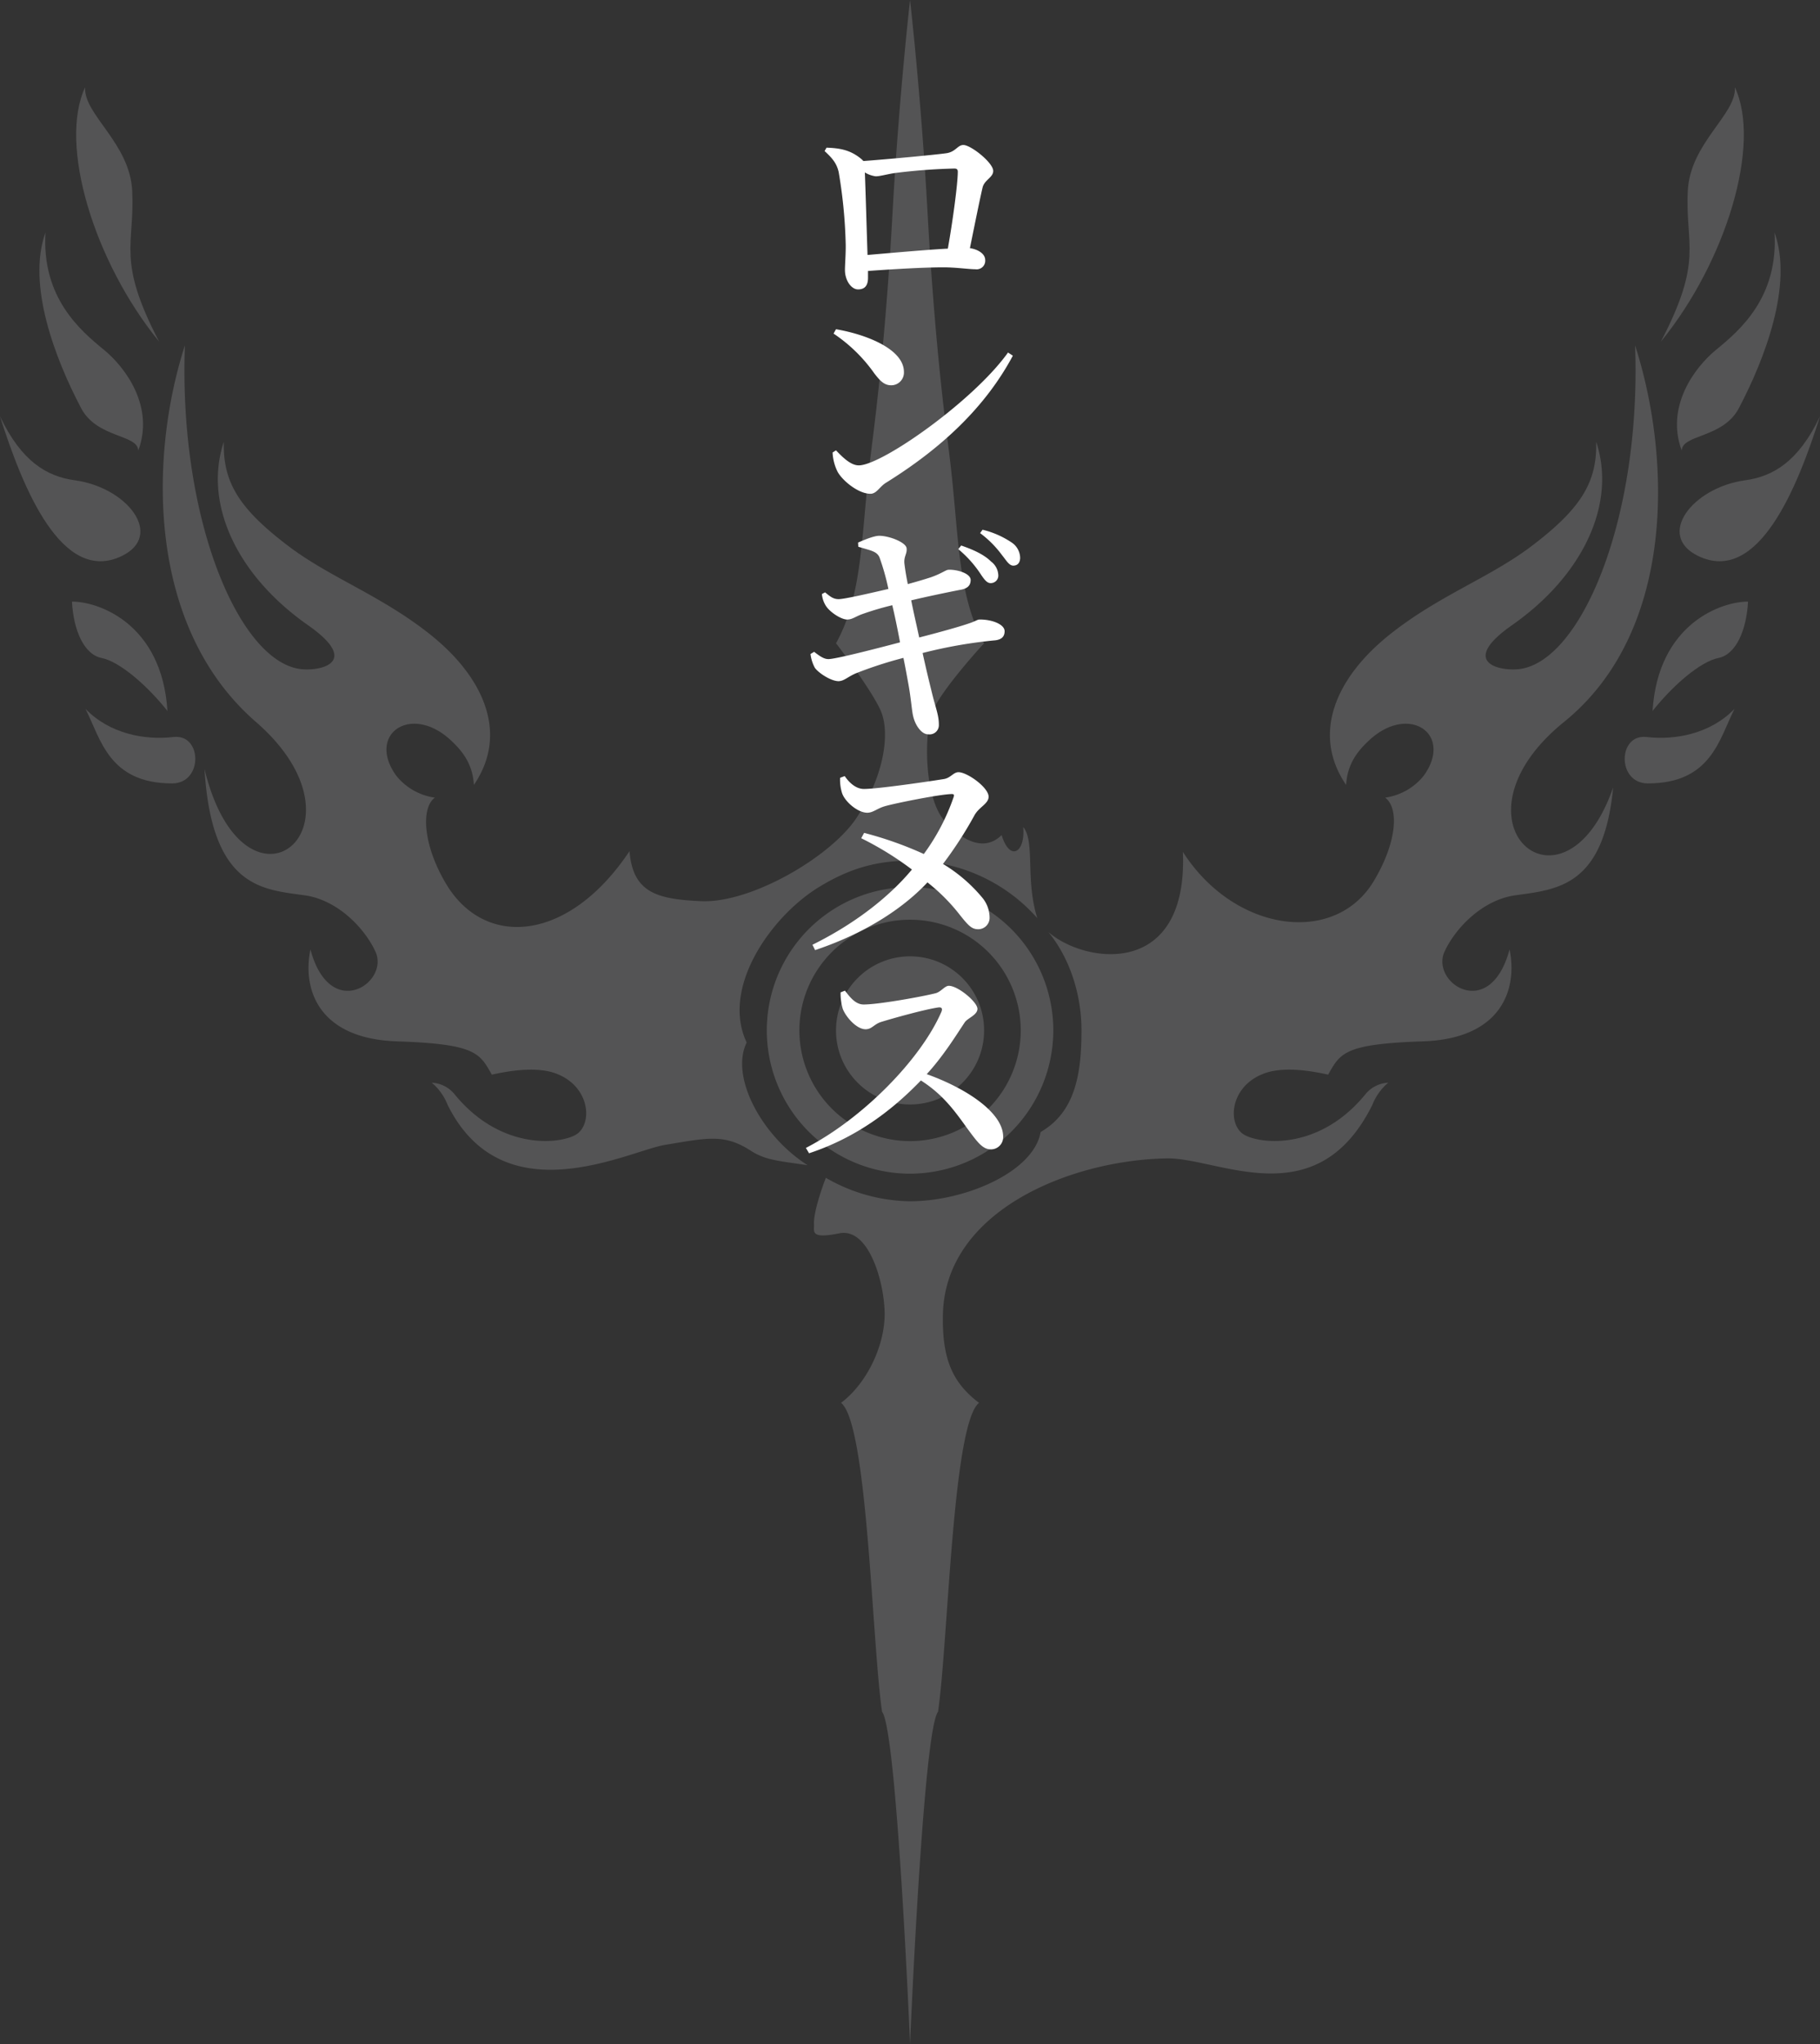 <svg xmlns="http://www.w3.org/2000/svg" width="510" height="572.631" viewBox="0 0 510 572.631"><rect x="0" y="0" width="510" height="572.631" fill="#333333" stroke="none"/><defs><style>.cls-1{opacity:0.2;}.cls-2{fill:#d8d7db;}.cls-3{fill:#fff;}</style></defs><title>アセット 2</title><g id="レイヤー_2" data-name="レイヤー 2"><g id="ロンギヌス_ロゴ"><g class="cls-1"><path class="cls-2" d="M480.856,98.016c-6.072,4.978-14.175,15.971-9.591,28.24.033-4.623,11.541-3.422,16.013-11.922,7.294-13.867,15.233-34.624,9.982-49.19C498.336,83.403,487.508,92.562,480.856,98.016Z"/><path class="cls-2" d="M28.469,184.334c5.007.991,12.71,7.616,18.455,14.841-1.558-24.746-19.679-30.703-26.762-30.631C20.587,176.408,23.462,183.343,28.469,184.334Z"/><path class="cls-2" d="M34.129,155.766c11.926-5.75,1.615-19.205-13.176-21.217C13.095,133.479,6.005,129.255,0,116.647,6.278,136.472,17.27,163.894,34.129,155.766Z"/><path class="cls-2" d="M48.611,206.472c-8.073.947-17.907-.903-24.66-7.887,4.252,8.337,6.492,20.887,24.277,20.89C56.977,219.476,56.684,205.524,48.611,206.472Z"/><path class="cls-2" d="M486.146,24.453c.479,7.63-12.539,15.565-13.194,29.043-.743,15.299,4.467,19.189-7.536,42.204C483.567,73.459,493.679,40.535,486.146,24.453Z"/><path class="cls-2" d="M38.735,126.256c4.583-12.27-3.52-23.263-9.591-28.24-6.652-5.453-17.48-14.612-16.403-32.872C7.489,79.71,15.429,100.467,22.723,114.334,27.194,122.834,38.703,121.633,38.735,126.256Z"/><path class="cls-2" d="M37.049,53.496C36.393,40.018,23.375,32.083,23.854,24.453,16.321,40.535,26.432,73.459,44.585,95.7,32.582,72.686,37.792,68.795,37.049,53.496Z"/><path class="cls-2" d="M461.389,206.472c-8.073-.947-8.367,13.005.383,13.003,17.785-.003,20.025-12.553,24.277-20.89C479.296,205.569,469.462,207.419,461.389,206.472Z"/><path class="cls-2" d="M209.235,292.065c-7.313-15.454,7-35.425,20.159-43.493,8.071-4.947,15.64-7.455,25.655-7.455A47.704,47.704,0,0,1,290.677,257.221c-3.423-10.797-.557-21.433-3.955-25.535.645,7.224-3.762,9.794-6.041,2.266-5.892,5.747-13.006-.467-16.099-4.099-5.649-6.635-5.617-23.915-3.465-30.05,2.112-6.021,14.64-19.595,14.64-19.595-7.702-13.914-6.97-30.934-9.759-53.101-1.432-11.378-4.154-32.79-6.058-67.227C258.135,27.226,255.016,0,255.016,0s-3.119,27.226-4.924,59.88c-1.904,34.437-4.627,55.848-6.058,67.227-2.789,22.167-2.057,39.187-9.759,53.101,0,0,10.029,13.105,12.548,18.968,2.635,6.135,1.003,18.066-6.803,29.938-7.141,10.86-29.524,23.978-43.562,23.349-12.345-.553-19.116-2.357-20.059-14.013-16.906,25.373-40.364,27.442-51.322,9.284-6.318-10.47-7.328-21.177-3.235-24.274a16.895,16.895,0,0,1-10.783-6.12c-8.47-11.718,4.192-20.34,15.34-9.885,3.081,2.889,6.045,6.463,6.391,12.443,9.694-14.192,3.039-29.973-12.23-42.141C106.9,166.872,92.582,161.862,81.004,153.123c-14.184-10.706-18.55-18.147-18.287-29.335-5.696,17.031,3.368,37.207,23.6,51.367,14.304,10.011,4.409,12.746-1.402,12.355C67.366,186.327,49.987,145.903,51.817,96.746c-10.198,31.639-10.516,79.095,19.872,105.479,34.112,29.616-3.193,59.076-14.381,13.231,2.02,33.312,16.245,33.714,28.088,35.37,9.184,1.284,16.752,9.155,19.806,15.757,4.035,8.72-12.703,19.914-18.214-.597-2.277,10.985,2.083,25.003,24.238,25.749,22.155.744,23.169,3.295,26.597,9.334,4.287-.966,12.186-2.372,17.706-.417,10.104,3.58,10.724,14.779,5.522,17.416-5.168,2.619-21.082,3.794-33.559-11.373a8.788,8.788,0,0,0-6.508-3.375,15.522,15.522,0,0,1,4.449,6.215c15.625,31.462,50.716,12.886,60.901,11.21,11.931-1.964,16.572-3.195,24.055,1.635,4.207,2.716,8.008,2.854,15.924,4.058C213.516,318.306,204.508,301.71,209.235,292.065Z"/><path class="cls-2" d="M489.047,134.548c-14.791,2.012-25.102,15.467-13.176,21.217,16.859,8.129,27.852-19.294,34.129-39.118C503.995,129.255,496.905,133.479,489.047,134.548Z"/><path class="cls-2" d="M463.076,199.175c5.745-7.225,13.448-13.851,18.455-14.841,5.007-.991,7.881-7.926,8.307-15.79C482.754,168.472,464.634,174.43,463.076,199.175Z"/><circle class="cls-2" cx="255.016" cy="288.669" r="20.753"/><path class="cls-2" d="M295.158,288.669a40.142,40.142,0,1,0-40.142,40.141A40.187,40.187,0,0,0,295.158,288.669Zm-71.155,0a31.014,31.014,0,1,1,31.014,31.014A31.048,31.048,0,0,1,224.002,288.669Z"/><path class="cls-2" d="M438.31,202.225c31.275-25.328,30.07-73.841,19.872-105.479,1.83,49.157-15.549,89.581-33.097,90.763-5.812.391-15.706-2.344-1.403-12.355,20.232-14.16,29.295-34.336,23.6-51.367.263,11.189-4.102,18.629-18.287,29.335-11.578,8.739-25.896,13.749-39.555,24.634-15.269,12.168-21.924,27.949-12.23,42.141.345-5.98,3.31-9.554,6.39-12.443,11.148-10.454,23.81-1.833,15.34,9.885A16.896,16.896,0,0,1,388.158,223.46c4.093,3.097,3.082,12.967-3.236,23.437-10.958,18.159-39.07,14.249-53.451-8.237,1.464,35.508-27.422,31.411-37.714,22.441,5.634,6.815,9.294,16.852,9.294,27.568,0,12.408-1.833,22.912-11.447,28.467-1.913,11.107-20.994,19.4-36.589,19.4a48.042,48.042,0,0,1-23.594-6.576s-3.571,9.11-3.319,13.098c.114,1.79-1.292,4.172,7.072,2.461,8.364-1.711,12.72,13.994,12.72,22.638s-4.75,19.184-12.207,24.852c7.457,5.966,8.618,66.926,11.484,86.537,4.184,5.206,7.844,93.085,7.844,93.085s3.66-87.88,7.845-93.085c2.865-19.611,4.026-80.571,11.483-86.537-7.457-5.667-10.401-12.304-10.115-24.852.664-29.088,36.008-43.219,62.814-43.628,14.372-.219,41.896,16.465,57.522-14.997a15.52,15.52,0,0,1,4.449-6.215,8.787,8.787,0,0,0-6.508,3.375c-12.477,15.167-28.391,13.993-33.559,11.373-5.202-2.637-4.581-13.836,5.522-17.416,5.521-1.956,13.419-.549,17.706.417,3.428-6.039,4.442-8.59,26.597-9.334,22.155-.745,26.515-14.764,24.238-25.749-5.511,20.511-22.249,9.317-18.214.597,3.054-6.601,10.622-14.473,19.806-15.757,11.844-1.656,24.791-2.465,27.437-30.231C438.333,260.101,403.778,230.191,438.31,202.225Z"/></g><path class="cls-3" d="M231.607,41.369c3.739.136,6.731.612,9.859,3.264l.476.476c6.663-.476,20.397-1.768,23.186-2.176,2.651-.34,3.195-2.312,4.827-2.312,2.108,0,8.363,4.963,8.363,7.275,0,1.836-2.516,2.516-2.992,4.692-.816,3.467-2.244,10.607-3.536,16.93,2.244.34,4.284,1.564,4.284,3.332a2.401,2.401,0,0,1-2.72,2.584c-1.904,0-5.507-.544-8.975-.544-5.235,0-13.599.476-21.146,1.02V77.814c0,1.904-.68,3.264-2.788,3.264-1.904,0-3.672-2.516-3.672-5.439,0-1.632.272-4.759.204-7.411A138.045,138.045,0,0,0,235.007,48.169c-.544-2.312-1.632-3.74-3.943-5.848Zm33.996,28.285c1.36-7.615,2.788-18.154,2.788-21.554,0-.612-.272-.884-.952-.884A162.986,162.986,0,0,0,251.053,48.44c-2.176.272-4.352.952-5.644.952a7.576,7.576,0,0,1-3.06-1.088c.204,4.963.544,17.134.748,23.118C249.625,70.878,259.212,69.995,265.603,69.654Z"/><path class="cls-3" d="M282.466,98.76l1.36.884c-7.819,14.619-20.194,26.042-35.493,35.561-1.836,1.088-2.652,3.127-4.419,3.127-3.4,0-7.819-3.671-9.179-6.119a13.448,13.448,0,0,1-1.428-5.439l.952-.612c1.768,1.835,4.08,4.215,6.392,4.215C247.109,130.377,272.811,112.291,282.466,98.76Zm-48.207-6.527c8.703,1.496,19.038,5.644,19.038,11.967a3.561,3.561,0,0,1-3.536,3.74c-1.835,0-2.992-1.02-4.759-3.332a43.552,43.552,0,0,0-11.423-11.15Z"/><path class="cls-3" d="M240.446,152.006c1.972-.884,4.556-1.904,5.916-1.904,2.855,0,7.479,1.836,7.683,3.468.204,1.564-.816,2.312-.612,4.284.204,1.7.476,3.399.952,5.779,2.516-.68,4.556-1.292,6.459-1.904,2.924-1.02,4.284-2.108,4.896-2.108,2.244-.136,6.255.952,6.255,2.856,0,1.428-.748,2.448-3.06,2.788-3.808.748-9.655,1.972-13.599,2.924.748,3.739,1.563,7.207,2.244,10.403,5.303-1.36,11.219-2.992,13.938-3.944,1.7-.544,2.244-1.02,2.856-1.088,3.604-.068,7.139,1.36,7.139,3.264,0,1.156-.476,2.38-2.856,2.584a131.296,131.296,0,0,0-20.126,3.536c1.224,5.576,2.312,9.927,2.924,12.375.952,3.604,1.632,5.304,1.632,7.684a2.592,2.592,0,0,1-2.924,2.72c-1.972.068-3.739-2.652-4.283-5.1-.34-1.292-.612-5.031-1.292-8.771-.408-2.244-.884-4.896-1.428-7.547a115.359,115.359,0,0,0-13.395,4.352c-2.312,1.02-3.196,2.108-4.76,2.176-2.176,0-5.644-2.312-6.663-3.74a10.819,10.819,0,0,1-1.224-3.875l1.02-.612c1.904,1.496,2.924,2.04,4.012,2.04,1.972,0,12.851-2.788,20.058-4.691-.748-4.012-1.563-7.887-2.176-10.403a83.782,83.782,0,0,0-8.295,2.448c-1.972.68-2.856,1.563-4.352,1.563-1.7,0-4.896-2.107-5.983-3.875a7.401,7.401,0,0,1-1.088-3.264l.884-.476c1.292,1.02,2.176,1.904,3.808,1.904,1.564,0,8.363-1.564,13.938-2.856a64.988,64.988,0,0,0-2.516-8.907c-.816-1.7-2.448-1.835-5.916-2.923Zm28.897.816c3.536,1.224,6.459,2.584,8.363,4.488a5.017,5.017,0,0,1,2.04,3.875,2.106,2.106,0,0,1-2.176,2.176c-1.088,0-1.903-1.224-2.991-2.856a31.516,31.516,0,0,0-6.052-6.663Zm5.983-4.419a25.123,25.123,0,0,1,8.295,3.672,5.301,5.301,0,0,1,2.244,4.283c-.068,1.292-.68,2.108-1.972,2.108-1.156-.068-1.836-1.36-3.196-3.06a29.142,29.142,0,0,0-6.051-6.051Z"/><path class="cls-3" d="M236.706,217.421c1.292,1.904,3.128,3.536,5.236,3.604,3.604.068,18.426-2.107,22.642-2.788,1.836-.34,2.583-1.904,4.012-1.904,2.447,0,8.431,4.284,8.431,6.867,0,1.972-2.651,2.856-3.943,5.168a111.127,111.127,0,0,1-8.839,13.667,43.322,43.322,0,0,1,11.015,9.451,8.786,8.786,0,0,1,2.04,5.508,3.184,3.184,0,0,1-3.196,3.332c-1.836,0-2.788-1.088-5.032-3.875a52.767,52.767,0,0,0-9.179-9.247c-5.983,6.391-16.115,13.803-31.481,18.97l-.748-1.496c13.055-6.459,22.302-14.347,27.877-21.078a88.824,88.824,0,0,0-14.211-8.771l.816-1.496a102.592,102.592,0,0,1,16.727,5.916,59.657,59.657,0,0,0,8.363-15.979c.204-.612.068-.816-.544-.816-3.467.068-16.182,2.652-18.698,3.399-2.176.612-3.332,1.836-4.963,1.836-2.652,0-6.256-3.06-7.071-5.507a12.37,12.37,0,0,1-.544-4.284Z"/><path class="cls-3" d="M236.774,277.534c1.36,1.768,2.924,3.875,5.236,3.875,4.284,0,16.59-2.244,20.058-3.128,1.563-.34,2.651-2.107,3.808-2.107,2.583,0,8.023,4.556,8.023,6.459,0,1.7-2.72,2.584-3.536,3.74-2.312,3.468-5.983,9.451-10.675,14.551,11.015,3.943,21.418,10.743,21.418,17.542a3.431,3.431,0,0,1-3.4,3.536c-2.38,0-3.808-2.04-6.595-5.779-3.604-5.031-6.867-9.587-13.055-13.531-6.255,6.459-16.318,15.435-31.345,20.398l-.884-1.496c15.911-8.227,32.229-24.818,38.008-38.212.34-.952-.068-1.224-.816-1.156-3.536.476-12.375,2.924-15.911,4.012-2.176.612-2.72,2.108-4.555,2.108-2.584,0-5.576-3.536-6.392-5.712a15.241,15.241,0,0,1-.612-4.623Z"/></g></g></svg>
